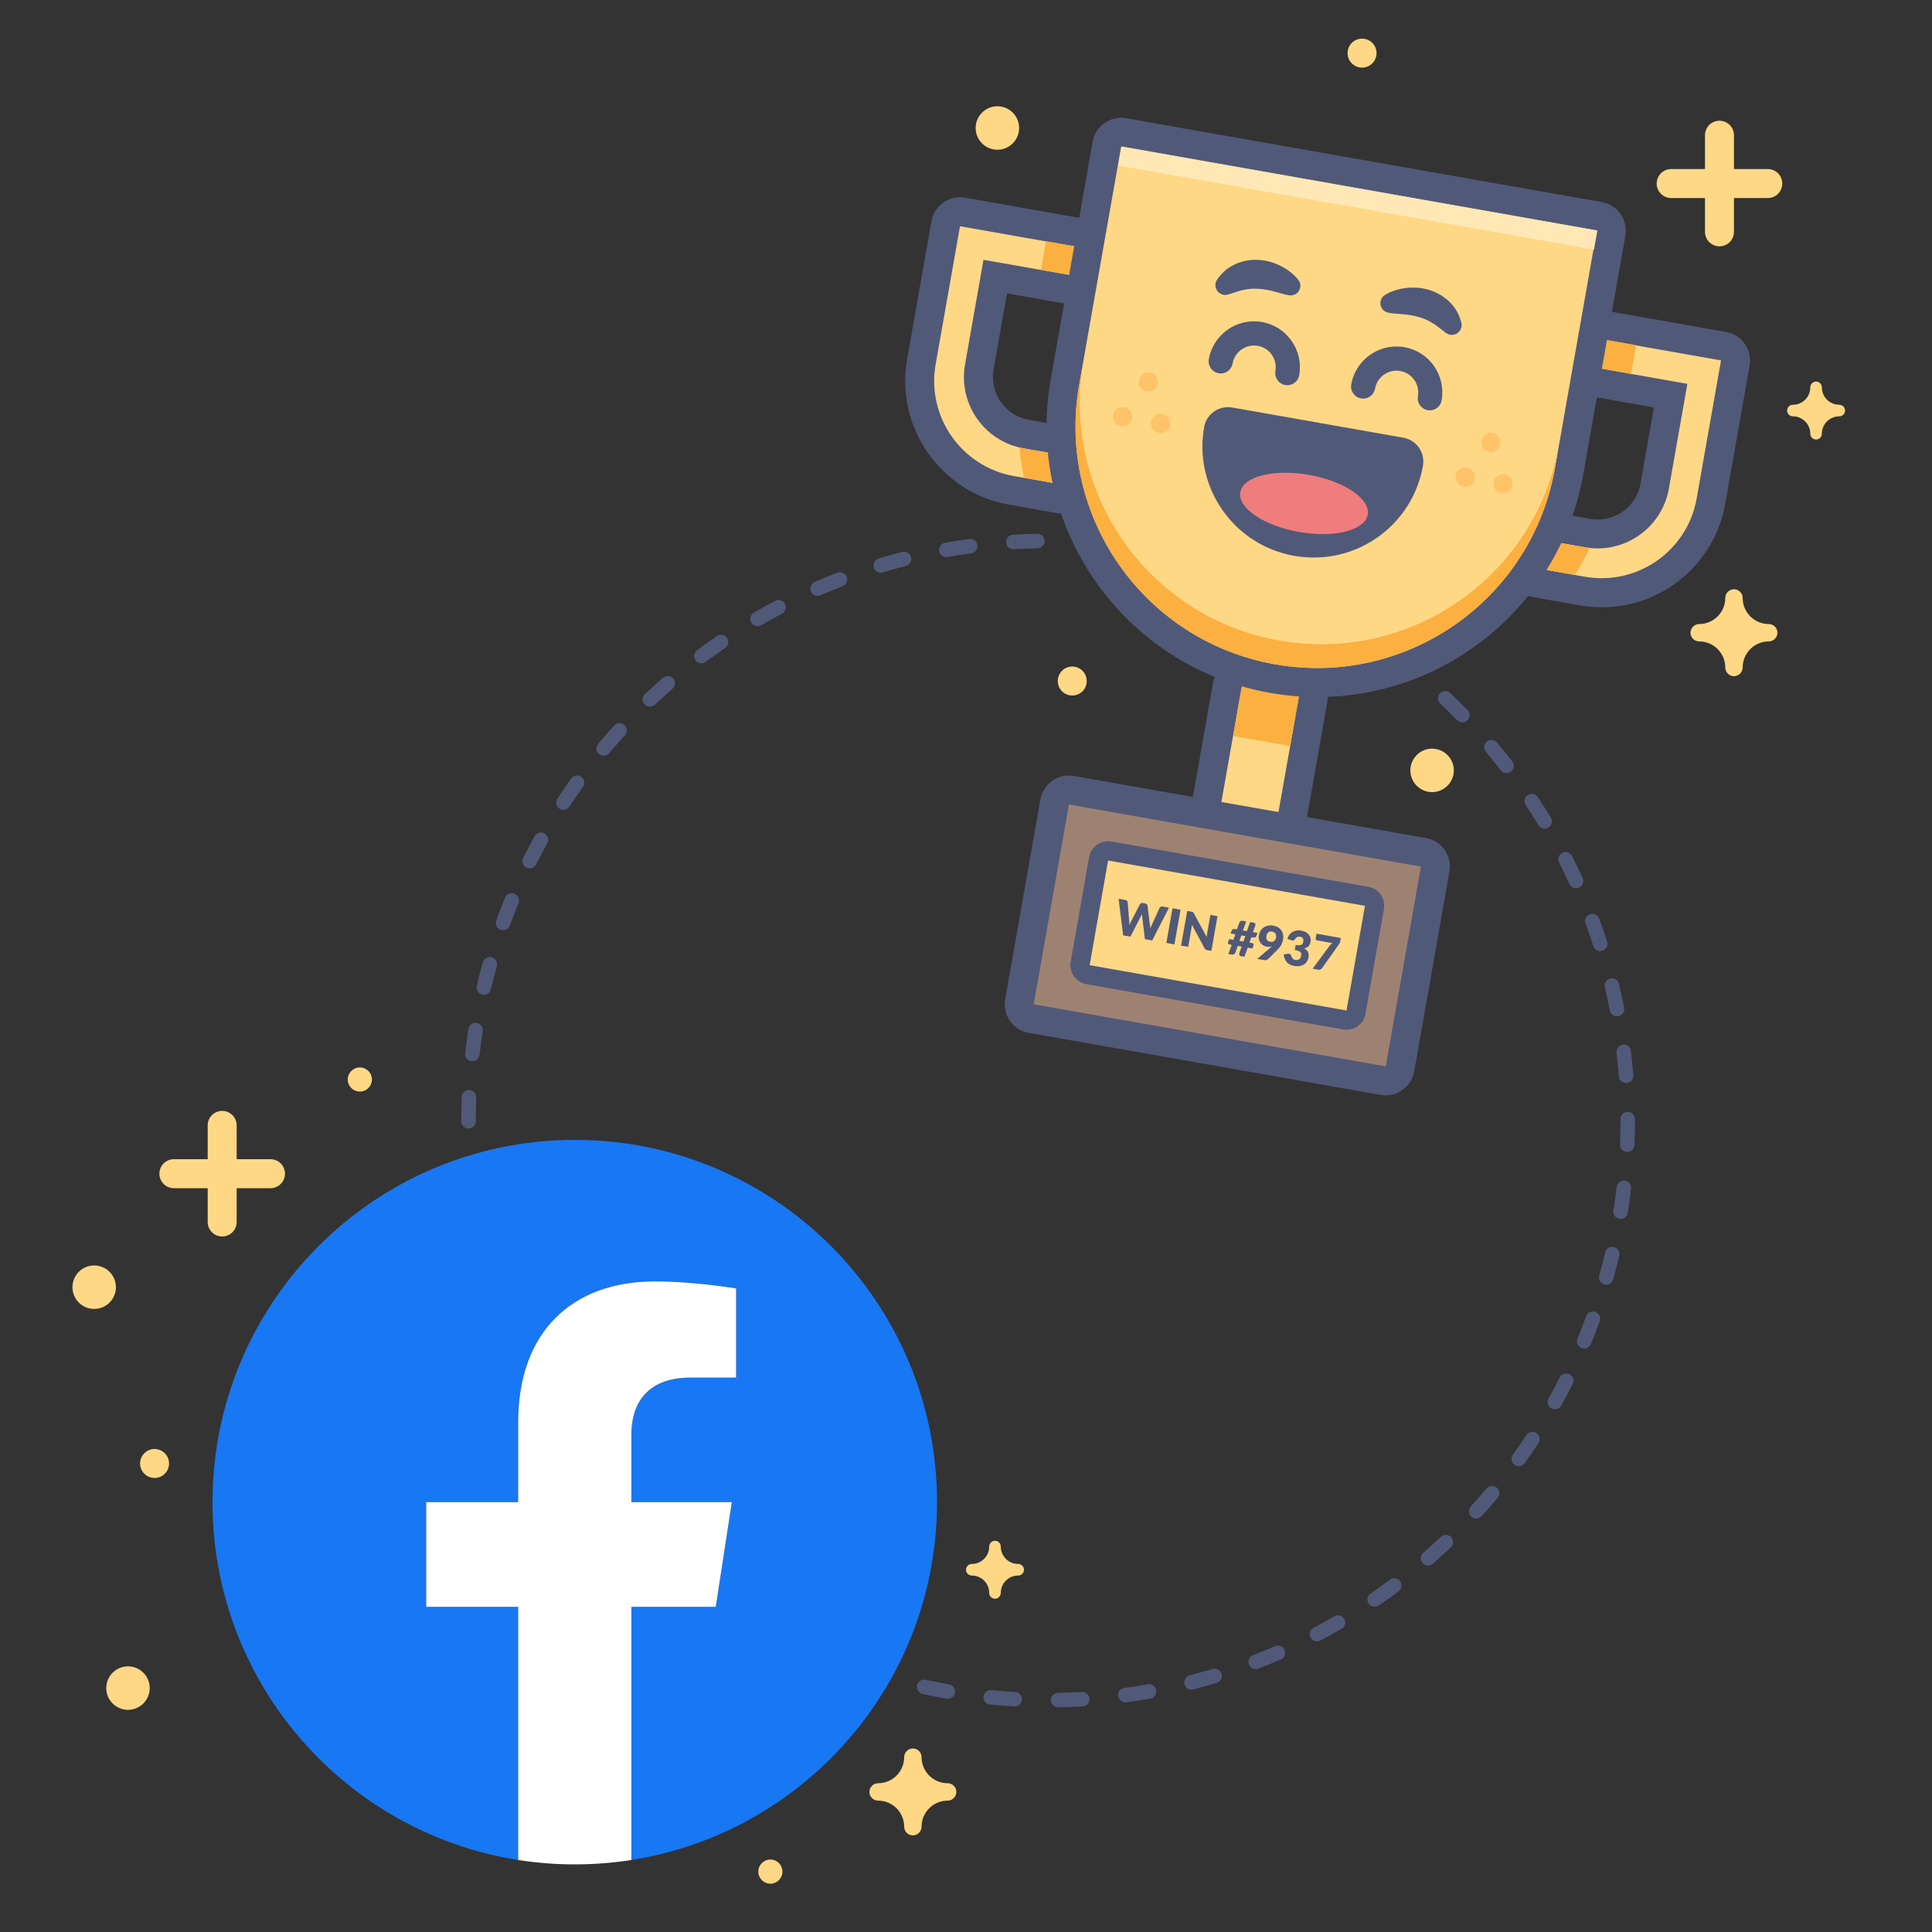 <?xml version="1.0" encoding="utf-8"?>
<!-- Generator: Adobe Illustrator 25.3.1, SVG Export Plug-In . SVG Version: 6.00 Build 0)  -->
<svg version="1.1" id="b2b-facebook-ads" xmlns="http://www.w3.org/2000/svg" xmlns:xlink="http://www.w3.org/1999/xlink" x="0px"
	 y="0px" viewBox="0 0 400 400" style="enable-background:new 0 0 400 400;" xml:space="preserve">
<rect x="0" y="0" width="400" height="400" fill="#333333" stroke="none"/>
<style type="text/css">
	.st0{fill:#515979;}
	.st1{fill:#1877F2;}
	.st2{fill:#FFFFFF;}
	.st3{fill:#FFD886;}
	.st4{fill:#FBB040;}
	.st5{fill:#9E8271;}
	.st6{fill:#FFE8B6;}
	.st7{fill:#EF7D7D;}
	.st8{fill:#FFC369;}
</style>
<g>
	<path class="st0" d="M219.07,353.48c-0.82,0-1.49-0.66-1.5-1.48c-0.01-0.83,0.65-1.51,1.48-1.52c1.62-0.03,3.28-0.09,4.92-0.18
		c0.83-0.06,1.54,0.58,1.58,1.41s-0.58,1.54-1.41,1.58c-1.68,0.1-3.38,0.16-5.04,0.19C219.08,353.48,219.08,353.48,219.07,353.48z
		 M210.1,353.3c-0.03,0-0.06,0-0.09,0c-1.66-0.09-3.35-0.23-5.03-0.39c-0.82-0.08-1.43-0.81-1.35-1.64
		c0.08-0.82,0.81-1.43,1.64-1.35c1.64,0.16,3.29,0.29,4.91,0.38c0.83,0.05,1.46,0.76,1.41,1.58
		C211.55,352.69,210.89,353.3,210.1,353.3z M232.98,352.45c-0.74,0-1.38-0.55-1.49-1.3c-0.11-0.82,0.47-1.58,1.29-1.68
		c1.61-0.21,3.25-0.47,4.87-0.75c0.81-0.14,1.59,0.4,1.74,1.22c0.14,0.82-0.4,1.59-1.22,1.74c-1.66,0.29-3.34,0.55-4.99,0.77
		C233.11,352.44,233.04,352.45,232.98,352.45z M196.24,351.71c-0.09,0-0.17-0.01-0.26-0.02c-1.66-0.29-3.33-0.62-4.96-0.97
		c-0.81-0.18-1.32-0.98-1.15-1.79c0.18-0.81,0.98-1.32,1.79-1.15c1.58,0.35,3.21,0.67,4.83,0.95c0.82,0.14,1.36,0.92,1.22,1.74
		C197.59,351.2,196.96,351.71,196.24,351.71z M246.68,349.8c-0.67,0-1.28-0.45-1.45-1.13c-0.21-0.8,0.28-1.62,1.08-1.82
		c1.59-0.41,3.18-0.85,4.74-1.31c0.79-0.24,1.63,0.21,1.87,1.01c0.24,0.79-0.21,1.63-1.01,1.87c-1.6,0.48-3.24,0.93-4.86,1.35
		C246.92,349.79,246.8,349.8,246.68,349.8z M259.97,345.58c-0.6,0-1.17-0.37-1.4-0.96c-0.3-0.77,0.09-1.64,0.86-1.94
		c1.52-0.58,3.05-1.21,4.55-1.85c0.76-0.33,1.64,0.02,1.97,0.78c0.33,0.76-0.02,1.64-0.78,1.97c-1.53,0.66-3.1,1.3-4.66,1.9
		C260.33,345.54,260.15,345.58,259.97,345.58z M272.67,339.83c-0.54,0-1.06-0.29-1.33-0.8c-0.38-0.73-0.1-1.64,0.63-2.03
		c1.45-0.76,2.9-1.56,4.3-2.37c0.72-0.42,1.63-0.17,2.05,0.55c0.42,0.72,0.17,1.63-0.55,2.05c-1.44,0.83-2.93,1.65-4.41,2.43
		C273.14,339.78,272.9,339.83,272.67,339.83z M284.61,332.65c-0.48,0-0.95-0.23-1.24-0.65c-0.47-0.68-0.29-1.62,0.39-2.08
		c1.35-0.92,2.7-1.88,4-2.86c0.66-0.5,1.6-0.36,2.1,0.31c0.5,0.66,0.36,1.6-0.31,2.1c-1.34,1-2.72,1.98-4.1,2.93
		C285.2,332.57,284.91,332.65,284.61,332.65z M295.65,324.13c-0.42,0-0.84-0.17-1.13-0.52c-0.54-0.62-0.48-1.57,0.15-2.12
		c1.23-1.07,2.46-2.18,3.65-3.3c0.6-0.57,1.55-0.54,2.12,0.06c0.57,0.6,0.54,1.55-0.06,2.12c-1.22,1.15-2.48,2.29-3.74,3.39
		C296.35,324.01,296,324.13,295.65,324.13z M305.64,314.39c-0.36,0-0.72-0.13-1.01-0.39c-0.61-0.56-0.65-1.51-0.1-2.12
		c1.1-1.2,2.19-2.45,3.25-3.7c0.53-0.63,1.48-0.72,2.11-0.18c0.63,0.53,0.72,1.48,0.18,2.11c-1.08,1.29-2.2,2.56-3.33,3.8
		C306.45,314.23,306.04,314.39,305.64,314.39z M314.44,303.56c-0.3,0-0.61-0.09-0.88-0.28c-0.67-0.48-0.83-1.42-0.34-2.09
		c0.96-1.33,1.9-2.7,2.8-4.06c0.46-0.69,1.39-0.88,2.08-0.43c0.69,0.46,0.88,1.39,0.43,2.08c-0.92,1.4-1.88,2.8-2.87,4.16
		C315.36,303.34,314.9,303.56,314.44,303.56z M321.92,291.78c-0.25,0-0.5-0.06-0.73-0.19c-0.72-0.4-0.99-1.32-0.58-2.04
		c0.8-1.44,1.58-2.91,2.31-4.36c0.37-0.74,1.28-1.04,2.01-0.67c0.74,0.37,1.04,1.27,0.67,2.01c-0.75,1.49-1.54,2.99-2.36,4.47
		C322.96,291.5,322.45,291.78,321.92,291.78z M327.99,279.19c-0.19,0-0.38-0.04-0.57-0.11c-0.77-0.32-1.13-1.19-0.81-1.96
		c0.62-1.51,1.22-3.06,1.78-4.6c0.28-0.78,1.14-1.18,1.92-0.9c0.78,0.28,1.18,1.14,0.9,1.92c-0.58,1.58-1.19,3.17-1.83,4.72
		C329.14,278.84,328.58,279.19,327.99,279.19z M332.55,265.99c-0.13,0-0.27-0.02-0.41-0.06c-0.8-0.22-1.26-1.05-1.04-1.85
		c0.44-1.58,0.86-3.18,1.23-4.77c0.19-0.81,1-1.31,1.8-1.12c0.81,0.19,1.31,1,1.12,1.8c-0.38,1.62-0.81,3.27-1.26,4.89
		C333.81,265.56,333.21,265.99,332.55,265.99z M335.53,252.37c-0.08,0-0.16-0.01-0.24-0.02c-0.82-0.13-1.38-0.9-1.25-1.71
		c0.26-1.62,0.48-3.26,0.67-4.88c0.1-0.82,0.84-1.41,1.66-1.32s1.41,0.84,1.32,1.66c-0.19,1.66-0.42,3.34-0.68,5
		C336.89,251.84,336.25,252.37,335.53,252.37z M336.9,238.48c-0.02,0-0.04,0-0.06,0c-0.83-0.03-1.47-0.73-1.44-1.56
		c0.07-1.63,0.1-3.29,0.1-4.92v-0.29c0-0.83,0.67-1.5,1.5-1.5s1.5,0.67,1.5,1.5V232c0,1.67-0.03,3.37-0.1,5.04
		C338.36,237.85,337.7,238.48,336.9,238.48z M97,233.65c-0.83,0-1.5-0.67-1.5-1.5l0-0.13c0-1.64,0.03-3.29,0.1-4.91
		c0.03-0.83,0.73-1.49,1.56-1.44c0.83,0.03,1.47,0.73,1.44,1.56c-0.06,1.58-0.09,3.19-0.09,4.78l0,0.15
		C98.5,232.97,97.83,233.65,97,233.65z M336.65,224.24c-0.78,0-1.43-0.6-1.49-1.39c-0.12-1.62-0.28-3.27-0.47-4.9
		c-0.1-0.82,0.49-1.57,1.31-1.67c0.82-0.11,1.57,0.49,1.67,1.31c0.2,1.67,0.36,3.36,0.49,5.02c0.06,0.83-0.56,1.55-1.38,1.61
		C336.72,224.24,336.68,224.24,336.65,224.24z M97.79,219.72c-0.06,0-0.11,0-0.17-0.01c-0.82-0.09-1.41-0.84-1.32-1.66
		c0.19-1.67,0.42-3.35,0.68-5c0.13-0.82,0.89-1.38,1.71-1.25c0.82,0.13,1.38,0.9,1.25,1.71c-0.25,1.61-0.47,3.25-0.66,4.88
		C99.19,219.15,98.54,219.72,97.79,219.72z M334.78,210.42c-0.7,0-1.33-0.5-1.47-1.21c-0.31-1.61-0.66-3.23-1.04-4.81
		c-0.19-0.81,0.3-1.62,1.11-1.81c0.81-0.19,1.62,0.31,1.81,1.11c0.39,1.62,0.75,3.28,1.07,4.93c0.16,0.81-0.37,1.6-1.19,1.76
		C334.97,210.41,334.88,210.42,334.78,210.42z M100.17,205.97c-0.11,0-0.23-0.01-0.34-0.04c-0.81-0.19-1.31-1-1.12-1.8
		c0.38-1.63,0.8-3.27,1.26-4.89c0.22-0.8,1.05-1.27,1.85-1.04c0.8,0.22,1.26,1.05,1.04,1.85c-0.44,1.58-0.85,3.18-1.22,4.77
		C101.47,205.51,100.85,205.97,100.17,205.97z M331.32,196.91c-0.63,0-1.22-0.41-1.43-1.04c-0.5-1.57-1.04-3.14-1.6-4.66
		c-0.29-0.78,0.11-1.64,0.89-1.92c0.77-0.28,1.64,0.11,1.92,0.89c0.57,1.56,1.12,3.17,1.64,4.77c0.25,0.79-0.18,1.63-0.97,1.89
		C331.62,196.88,331.47,196.91,331.32,196.91z M104.15,192.6c-0.17,0-0.34-0.03-0.51-0.09c-0.78-0.28-1.18-1.14-0.9-1.92
		c0.57-1.58,1.19-3.17,1.82-4.72c0.32-0.77,1.19-1.13,1.96-0.82c0.77,0.31,1.13,1.19,0.82,1.96c-0.62,1.51-1.22,3.06-1.78,4.6
		C105.34,192.22,104.76,192.6,104.15,192.6z M326.3,183.9c-0.57,0-1.12-0.33-1.37-0.88c-0.67-1.48-1.39-2.97-2.13-4.43
		c-0.37-0.74-0.08-1.64,0.66-2.02c0.74-0.37,1.64-0.08,2.02,0.66c0.75,1.49,1.49,3.02,2.18,4.54c0.34,0.75,0.01,1.64-0.74,1.99
		C326.72,183.85,326.51,183.9,326.3,183.9z M109.67,179.77c-0.23,0-0.46-0.05-0.67-0.16c-0.74-0.37-1.04-1.27-0.67-2.01
		c0.75-1.5,1.55-3,2.36-4.47c0.4-0.72,1.32-0.99,2.04-0.58s0.99,1.32,0.58,2.04c-0.79,1.43-1.57,2.9-2.3,4.36
		C110.75,179.47,110.22,179.77,109.67,179.77z M319.81,171.57c-0.51,0-1-0.26-1.29-0.73c-0.83-1.38-1.72-2.78-2.63-4.15
		c-0.46-0.69-0.27-1.62,0.42-2.08s1.62-0.27,2.08,0.42c0.93,1.41,1.84,2.84,2.69,4.26c0.43,0.71,0.2,1.63-0.51,2.06
		C320.34,171.5,320.07,171.57,319.81,171.57z M116.65,167.67c-0.28,0-0.57-0.08-0.82-0.25c-0.69-0.46-0.88-1.39-0.43-2.08
		c0.92-1.4,1.89-2.81,2.86-4.16c0.48-0.67,1.42-0.83,2.09-0.34c0.67,0.48,0.83,1.42,0.34,2.09c-0.95,1.32-1.89,2.69-2.79,4.06
		C117.62,167.44,117.14,167.67,116.65,167.67z M311.92,160.07c-0.45,0-0.89-0.2-1.19-0.58c-1.01-1.3-2.05-2.59-3.09-3.83
		c-0.53-0.63-0.45-1.58,0.18-2.11c0.63-0.54,1.58-0.45,2.11,0.18c1.07,1.27,2.14,2.59,3.17,3.92c0.51,0.65,0.39,1.6-0.27,2.1
		C312.57,159.97,312.24,160.07,311.92,160.07z M124.98,156.47c-0.34,0-0.68-0.11-0.96-0.35c-0.63-0.53-0.72-1.48-0.19-2.11
		c1.07-1.28,2.19-2.56,3.32-3.8c0.56-0.61,1.51-0.66,2.12-0.1c0.61,0.56,0.66,1.51,0.1,2.12c-1.1,1.21-2.19,2.46-3.24,3.71
		C125.83,156.29,125.41,156.47,124.98,156.47z M302.75,149.56c-0.39,0-0.78-0.15-1.07-0.45c-1.13-1.16-2.32-2.32-3.51-3.45
		c-0.6-0.57-0.63-1.52-0.07-2.12c0.57-0.6,1.52-0.63,2.12-0.07c1.23,1.16,2.44,2.34,3.6,3.53c0.58,0.59,0.57,1.54-0.02,2.12
		C303.51,149.41,303.13,149.56,302.75,149.56z M134.55,146.31c-0.4,0-0.79-0.16-1.09-0.47c-0.57-0.6-0.54-1.55,0.06-2.12
		c1.21-1.15,2.47-2.29,3.74-3.39c0.62-0.54,1.57-0.48,2.12,0.15c0.54,0.62,0.48,1.57-0.15,2.12c-1.23,1.07-2.46,2.19-3.64,3.31
		C135.29,146.18,134.92,146.31,134.55,146.31z M145.22,137.33c-0.46,0-0.91-0.21-1.2-0.6c-0.5-0.66-0.36-1.6,0.3-2.1
		c1.35-1.01,2.72-1.99,4.1-2.94c0.69-0.47,1.62-0.29,2.09,0.39c0.47,0.68,0.29,1.62-0.39,2.09c-1.34,0.92-2.69,1.88-4,2.86
		C145.85,137.23,145.53,137.33,145.22,137.33z M156.85,129.64c-0.52,0-1.02-0.27-1.3-0.75c-0.42-0.72-0.17-1.63,0.54-2.05
		c1.45-0.84,2.93-1.66,4.41-2.44c0.74-0.39,1.64-0.1,2.03,0.63c0.39,0.73,0.1,1.64-0.63,2.03c-1.44,0.76-2.89,1.56-4.3,2.38
		C157.37,129.57,157.11,129.64,156.85,129.64z M169.29,123.36c-0.58,0-1.13-0.34-1.38-0.9c-0.33-0.76,0.02-1.64,0.78-1.97
		c1.53-0.66,3.1-1.31,4.66-1.91c0.77-0.3,1.64,0.09,1.94,0.86s-0.09,1.64-0.86,1.94c-1.52,0.59-3.05,1.21-4.54,1.86
		C169.69,123.32,169.49,123.36,169.29,123.36z M182.38,118.57c-0.65,0-1.24-0.42-1.44-1.07c-0.24-0.79,0.21-1.63,1-1.87
		c1.6-0.48,3.24-0.94,4.86-1.35c0.8-0.21,1.62,0.28,1.82,1.08c0.21,0.8-0.28,1.62-1.08,1.82c-1.58,0.4-3.18,0.85-4.74,1.32
		C182.67,118.55,182.52,118.57,182.38,118.57z M195.95,115.34c-0.71,0-1.35-0.51-1.48-1.24c-0.14-0.82,0.4-1.59,1.22-1.74
		c1.64-0.29,3.32-0.55,4.99-0.78c0.82-0.11,1.58,0.46,1.69,1.29c0.11,0.82-0.46,1.58-1.29,1.69c-1.63,0.22-3.27,0.47-4.86,0.76
		C196.12,115.33,196.04,115.34,195.95,115.34z M209.8,113.71c-0.79,0-1.45-0.61-1.5-1.41c-0.05-0.83,0.58-1.54,1.41-1.59
		c1.67-0.1,3.37-0.16,5.04-0.19c0.81,0,1.51,0.64,1.53,1.47s-0.64,1.51-1.47,1.53c-1.63,0.03-3.29,0.09-4.92,0.19
		C209.86,113.71,209.83,113.71,209.8,113.71z"/>
</g>
<g>
	<g>
		<path class="st1" d="M194,311c0-41.42-33.58-75-75-75s-75,33.58-75,75c0,37.43,27.43,68.46,63.28,74.09v-52.41H88.24V311h19.04
			v-16.52c0-18.8,11.2-29.18,28.33-29.18c8.21,0,16.79,1.46,16.79,1.46v18.46h-9.46c-9.32,0-12.22,5.78-12.22,11.71V311h20.8
			l-3.33,21.68h-17.48v52.41C166.57,379.46,194,348.43,194,311z"/>
	</g>
	<g>
		<path class="st2" d="M148.19,332.68l3.33-21.68h-20.8v-14.07c0-5.93,2.91-11.71,12.22-11.71h9.46v-18.46c0,0-8.58-1.46-16.79-1.46
			c-17.13,0-28.33,10.38-28.33,29.18V311H88.24v21.68h19.04v52.41c3.82,0.6,7.73,0.91,11.72,0.91s7.9-0.31,11.72-0.91v-52.41H148.19
			z"/>
	</g>
</g>
<g>
	<path class="st3" d="M210.8,323.8c-1.99,0-3.6-1.61-3.6-3.6c0-0.66-0.54-1.2-1.2-1.2c-0.66,0-1.2,0.54-1.2,1.2
		c0,1.99-1.61,3.6-3.6,3.6c-0.66,0-1.2,0.54-1.2,1.2s0.54,1.2,1.2,1.2c1.99,0,3.6,1.61,3.6,3.6c0,0.66,0.54,1.2,1.2,1.2
		c0.66,0,1.2-0.54,1.2-1.2c0-1.99,1.61-3.6,3.6-3.6c0.66,0,1.2-0.54,1.2-1.2S211.46,323.8,210.8,323.8z"/>
</g>
<g>
	<circle class="st3" cx="159.5" cy="387.5" r="2.5"/>
</g>
<g>
	<circle class="st3" cx="32" cy="303" r="3"/>
</g>
<g>
	<g>
		<path class="st3" d="M46,256c-1.66,0-3-1.34-3-3v-20c0-1.66,1.34-3,3-3s3,1.34,3,3v20C49,254.66,47.66,256,46,256z"/>
	</g>
	<g>
		<path class="st3" d="M56,246H36c-1.66,0-3-1.34-3-3s1.34-3,3-3h20c1.66,0,3,1.34,3,3S57.66,246,56,246z"/>
	</g>
</g>
<path class="st3" d="M366,35h-7v-7c0-1.66-1.34-3-3-3s-3,1.34-3,3v7h-7c-1.66,0-3,1.34-3,3s1.34,3,3,3h7v7c0,1.66,1.34,3,3,3
	s3-1.34,3-3v-7h7c1.66,0,3-1.34,3-3S367.66,35,366,35z"/>
<g>
	<path class="st3" d="M196.2,369.2c-2.98,0-5.4-2.42-5.4-5.4c0-0.99-0.81-1.8-1.8-1.8c-0.99,0-1.8,0.81-1.8,1.8
		c0,2.98-2.42,5.4-5.4,5.4c-0.99,0-1.8,0.81-1.8,1.8s0.81,1.8,1.8,1.8c2.98,0,5.4,2.42,5.4,5.4c0,0.99,0.81,1.8,1.8,1.8
		c0.99,0,1.8-0.81,1.8-1.8c0-2.98,2.42-5.4,5.4-5.4c0.99,0,1.8-0.81,1.8-1.8S197.19,369.2,196.2,369.2z"/>
</g>
<g>
	<circle class="st3" cx="222" cy="141" r="3"/>
</g>
<g>
	<circle class="st3" cx="282" cy="11" r="3"/>
</g>
<g>
	<circle class="st3" cx="74.5" cy="223.5" r="2.5"/>
</g>
<g>
	<circle class="st3" cx="19.5" cy="266.5" r="4.5"/>
</g>
<g>
	<circle class="st3" cx="26.5" cy="349.5" r="4.5"/>
</g>
<g>
	<path class="st3" d="M380.8,83.8c-1.99,0-3.6-1.61-3.6-3.6c0-0.66-0.54-1.2-1.2-1.2c-0.66,0-1.2,0.54-1.2,1.2
		c0,1.99-1.61,3.6-3.6,3.6c-0.66,0-1.2,0.54-1.2,1.2s0.54,1.2,1.2,1.2c1.99,0,3.6,1.61,3.6,3.6c0,0.66,0.54,1.2,1.2,1.2
		c0.66,0,1.2-0.54,1.2-1.2c0-1.99,1.61-3.6,3.6-3.6c0.66,0,1.2-0.54,1.2-1.2S381.46,83.8,380.8,83.8z"/>
</g>
<g>
	<path class="st3" d="M366.2,129.2c-2.98,0-5.4-2.42-5.4-5.4c0-0.99-0.81-1.8-1.8-1.8c-0.99,0-1.8,0.81-1.8,1.8
		c0,2.98-2.42,5.4-5.4,5.4c-0.99,0-1.8,0.81-1.8,1.8s0.81,1.8,1.8,1.8c2.98,0,5.4,2.42,5.4,5.4c0,0.99,0.81,1.8,1.8,1.8
		c0.99,0,1.8-0.81,1.8-1.8c0-2.98,2.42-5.4,5.4-5.4c0.99,0,1.8-0.81,1.8-1.8S367.19,129.2,366.2,129.2z"/>
</g>
<g>
	<circle class="st3" cx="296.5" cy="159.5" r="4.5"/>
</g>
<g>
	<circle class="st3" cx="206.5" cy="26.5" r="4.5"/>
</g>
<g>
	<g>
		<g>
			<path class="st3" d="M219.8,103.3c-0.17,0-0.35-0.02-0.52-0.05l-9.85-1.74c-6.05-1.07-11.32-4.43-14.85-9.46
				c-3.52-5.03-4.88-11.14-3.81-17.19l5.04-28.56c0.14-0.78,0.58-1.48,1.23-1.94c0.51-0.36,1.11-0.54,1.72-0.54
				c0.17,0,0.35,0.02,0.52,0.05l29.54,5.21c0.78,0.14,1.48,0.58,1.94,1.23c0.46,0.65,0.64,1.46,0.5,2.24l-1.04,5.91
				c-0.26,1.46-1.52,2.48-2.95,2.48c-0.17,0-0.35-0.02-0.52-0.05l-20.68-3.65l-3.3,18.71c-1.15,6.52,3.22,12.75,9.73,13.9l8.86,1.56
				c0.78,0.14,1.48,0.58,1.94,1.23c0.46,0.65,0.64,1.46,0.5,2.24l-1.04,5.91C222.49,102.28,221.23,103.3,219.8,103.3z"/>
		</g>
		<g>
			<path class="st0" d="M198.76,46.84l29.54,5.21l-1.04,5.91l-23.64-4.17l-3.82,21.67c-1.44,8.16,4.01,15.94,12.17,17.38l8.86,1.56
				l-1.04,5.91l-9.85-1.74c-10.88-1.92-18.14-12.29-16.22-23.17L198.76,46.84 M198.76,40.84c-1.22,0-2.43,0.37-3.44,1.09
				c-1.3,0.91-2.19,2.31-2.47,3.87l-5.04,28.56c-2.49,14.12,6.97,27.63,21.09,30.12l9.85,1.74c0.35,0.06,0.7,0.09,1.04,0.09
				c1.22,0,2.43-0.37,3.44-1.09c1.3-0.91,2.19-2.31,2.47-3.87l1.04-5.91c0.58-3.26-1.6-6.38-4.87-6.95l-8.86-1.56
				c-4.89-0.86-8.16-5.54-7.3-10.43l2.78-15.76l17.73,3.13c0.35,0.06,0.69,0.09,1.04,0.09c1.22,0,2.43-0.37,3.44-1.09
				c1.3-0.91,2.19-2.31,2.47-3.87l1.04-5.91c0.58-3.26-1.6-6.38-4.87-6.95l-29.54-5.21C199.45,40.87,199.11,40.84,198.76,40.84
				L198.76,40.84z"/>
		</g>
	</g>
	<g>
		<g>
			
				<rect x="218.87" y="47.96" transform="matrix(0.174 -0.985 0.985 0.174 130.205 263.092)" class="st4" width="6" height="12"/>
		</g>
		<g>
			<path class="st4" d="M220.84,94.39l-8.86-1.56c-0.32-0.06-0.62-0.14-0.93-0.21c0.21,2.13,0.53,4.24,0.98,6.31l7.78,1.37
				L220.84,94.39z"/>
		</g>
	</g>
	<g>
		<g>
			<path class="st3" d="M331.62,122.71c-1.34,0-2.69-0.12-4.02-0.35l-9.85-1.74c-1.63-0.29-2.72-1.84-2.43-3.48l1.04-5.91
				c0.26-1.46,1.52-2.48,2.95-2.48c0.17,0,0.35,0.02,0.53,0.05l8.86,1.56c0.7,0.12,1.4,0.19,2.1,0.19c5.82,0,10.79-4.17,11.8-9.92
				l3.3-18.71l-20.68-3.65c-0.78-0.14-1.48-0.58-1.94-1.23c-0.46-0.65-0.64-1.46-0.5-2.24l1.04-5.91c0.26-1.46,1.52-2.48,2.95-2.48
				c0.17,0,0.35,0.02,0.52,0.05l29.54,5.21c0.78,0.14,1.48,0.58,1.94,1.23c0.46,0.65,0.64,1.46,0.5,2.24l-5.04,28.56
				C352.3,114.72,342.79,122.71,331.62,122.71L331.62,122.71z"/>
		</g>
		<g>
			<path class="st0" d="M326.78,69.41l29.54,5.21l-5.04,28.56c-1.71,9.7-10.15,16.53-19.67,16.53c-1.15,0-2.32-0.1-3.5-0.31
				l-9.85-1.74l1.04-5.91l8.86,1.56c0.88,0.16,1.76,0.23,2.62,0.23c7.14,0,13.47-5.12,14.75-12.4l3.82-21.67l-23.64-4.17
				L326.78,69.41 M326.78,63.41c-1.22,0-2.43,0.37-3.44,1.09c-1.3,0.91-2.19,2.31-2.47,3.87l-1.04,5.91
				c-0.58,3.26,1.6,6.38,4.87,6.95l17.73,3.13l-2.78,15.76c-0.76,4.31-4.48,7.44-8.85,7.44c-0.52,0-1.06-0.05-1.58-0.14l-8.86-1.56
				c-0.35-0.06-0.7-0.09-1.05-0.09c-2.86,0-5.39,2.05-5.9,4.96l-1.04,5.91c-0.28,1.57,0.08,3.18,0.99,4.48
				c0.91,1.3,2.31,2.19,3.87,2.47l9.85,1.74c1.5,0.26,3.03,0.4,4.54,0.4c12.63,0,23.39-9.04,25.58-21.49l5.04-28.56
				c0.58-3.26-1.6-6.38-4.87-6.95l-29.54-5.21C327.48,63.44,327.13,63.41,326.78,63.41L326.78,63.41z"/>
		</g>
	</g>
	<g>
		<g>
			
				<rect x="329.17" y="67.41" transform="matrix(0.174 -0.985 0.985 0.174 202.197 387.786)" class="st4" width="6" height="12"/>
		</g>
		<g>
			<path class="st4" d="M319.32,111.76l8.86,1.56c0.32,0.06,0.63,0.08,0.95,0.12c-0.92,1.94-1.95,3.8-3.08,5.6l-7.78-1.37
				L319.32,111.76z"/>
		</g>
	</g>
	<g>
		<g>
			<path class="st3" d="M264.01,175.07c-0.17,0-0.35-0.02-0.52-0.05l-11.82-2.08c-0.78-0.14-1.48-0.58-1.94-1.23
				c-0.46-0.65-0.64-1.46-0.5-2.24l4.86-27.57c0.14-0.78,0.58-1.48,1.23-1.94c0.51-0.36,1.11-0.54,1.72-0.54
				c0.17,0,0.35,0.02,0.52,0.05l11.82,2.08c1.63,0.29,2.72,1.84,2.43,3.48l-4.86,27.57C266.7,174.05,265.43,175.07,264.01,175.07z"
				/>
		</g>
		<g>
			<g>
				<path class="st0" d="M257.05,142.41l11.82,2.08L264,172.07l-11.82-2.08L257.05,142.41 M257.05,136.41
					c-1.22,0-2.43,0.37-3.44,1.09c-1.3,0.91-2.19,2.31-2.47,3.87l-4.86,27.57c-0.28,1.57,0.08,3.18,0.99,4.48
					c0.91,1.3,2.31,2.19,3.87,2.47l11.82,2.08c0.35,0.06,0.69,0.09,1.04,0.09c1.22,0,2.43-0.37,3.44-1.09
					c1.3-0.91,2.19-2.31,2.47-3.87l4.86-27.57c0.58-3.26-1.6-6.38-4.87-6.95l-11.82-2.08C257.74,136.44,257.39,136.41,257.05,136.41
					L257.05,136.41z"/>
			</g>
		</g>
	</g>
	<g>
		
			<rect x="256.61" y="137.42" transform="matrix(0.985 0.174 -0.174 0.985 29.242 -43.392)" class="st4" width="12" height="16"/>
	</g>
	<g>
		<g>
			<path class="st5" d="M286.9,223.79c-0.17,0-0.35-0.02-0.52-0.05l-72.88-12.85c-0.78-0.14-1.48-0.58-1.94-1.23
				c-0.46-0.65-0.64-1.46-0.5-2.24l7.29-41.36c0.26-1.46,1.52-2.48,2.95-2.48c0.17,0,0.35,0.02,0.52,0.05l72.88,12.85
				c1.63,0.29,2.72,1.84,2.43,3.48l-7.29,41.36C289.59,222.76,288.32,223.79,286.9,223.79z"/>
		</g>
		<g>
			<g>
				<path class="st0" d="M221.31,166.57l72.88,12.85l-7.29,41.36l-72.88-12.85L221.31,166.57 M221.3,160.57
					c-2.86,0-5.39,2.05-5.9,4.96l-7.29,41.36c-0.28,1.57,0.08,3.18,0.99,4.48c0.91,1.3,2.31,2.19,3.87,2.47l72.88,12.85
					c0.35,0.06,0.7,0.09,1.04,0.09c1.22,0,2.43-0.37,3.44-1.09c1.3-0.91,2.19-2.31,2.47-3.87l7.29-41.36
					c0.58-3.26-1.6-6.38-4.87-6.95l-72.88-12.85C222,160.6,221.65,160.57,221.3,160.57L221.3,160.57z"/>
			</g>
		</g>
	</g>
	<g>
		<g>
			<path class="st3" d="M278.78,211.2c-0.12,0-0.23-0.01-0.35-0.03l-53.18-9.38c-0.52-0.09-0.99-0.39-1.29-0.82
				c-0.3-0.43-0.42-0.97-0.33-1.49l3.82-21.67c0.17-0.97,1.01-1.65,1.97-1.65c0.12,0,0.23,0.01,0.35,0.03l53.18,9.38
				c0.52,0.09,0.99,0.39,1.29,0.82c0.3,0.43,0.42,0.97,0.33,1.49l-3.82,21.67C280.58,210.52,279.74,211.2,278.78,211.2z"/>
		</g>
		<g>
			<g>
				<path class="st0" d="M229.42,178.16l53.18,9.38l-3.82,21.67l-53.18-9.38L229.42,178.16 M229.42,174.16
					c-0.82,0-1.62,0.25-2.29,0.72c-0.87,0.61-1.46,1.54-1.64,2.58l-3.82,21.67c-0.38,2.18,1.07,4.25,3.24,4.63l53.18,9.38
					c0.23,0.04,0.46,0.06,0.69,0.06c0.82,0,1.62-0.25,2.29-0.72c0.87-0.61,1.46-1.54,1.64-2.58l3.82-21.67
					c0.38-2.18-1.07-4.25-3.24-4.63l-53.18-9.38C229.88,174.18,229.65,174.16,229.42,174.16L229.42,174.16z"/>
			</g>
		</g>
	</g>
	<g>
		<g>
			<path class="st3" d="M272.74,141.31c-3.08,0-6.2-0.27-9.26-0.81c-13.94-2.46-26.09-10.2-34.21-21.8
				c-8.12-11.6-11.24-25.66-8.78-39.6l8.68-49.24c0.26-1.46,1.52-2.48,2.95-2.48c0.17,0,0.35,0.02,0.52,0.05l98.48,17.36
				c0.78,0.14,1.48,0.58,1.94,1.23c0.46,0.65,0.64,1.46,0.5,2.24l-8.68,49.24C320.4,122.89,298.47,141.31,272.74,141.31z"/>
		</g>
		<g>
			<path class="st0" d="M232.12,30.38l98.48,17.36l-8.68,49.24c-4.28,24.26-25.38,41.33-49.18,41.33c-2.88,0-5.8-0.25-8.74-0.77h0
				c-27.19-4.8-45.35-30.73-40.56-57.92L232.12,30.38 M232.12,24.38c-2.86,0-5.39,2.05-5.9,4.96l-8.68,49.24
				c-5.36,30.41,15.02,59.51,45.42,64.87c3.23,0.57,6.52,0.86,9.78,0.86c27.19,0,50.36-19.47,55.09-46.28l8.68-49.24
				c0.58-3.26-1.6-6.38-4.87-6.95l-98.48-17.36C232.81,24.41,232.46,24.38,232.12,24.38L232.12,24.38z"/>
		</g>
	</g>
	<g>
		<g>
			<path class="st0" d="M242.03,187.93l-3.48,6.78l-1.51-0.27l-0.56-4.68c-0.01-0.07-0.03-0.15-0.03-0.24
				c-0.01-0.09-0.02-0.18-0.02-0.28c-0.04,0.09-0.08,0.17-0.12,0.25s-0.08,0.15-0.11,0.22l-2.15,4.21l-1.51-0.27l-0.95-7.57
				l1.4,0.25c0.14,0.03,0.26,0.08,0.34,0.16s0.13,0.18,0.14,0.29l0.32,3.92c0.01,0.12,0.02,0.26,0.02,0.4
				c0.01,0.14,0.01,0.29,0.01,0.45c0.11-0.3,0.23-0.56,0.36-0.78l1.82-3.54c0.04-0.09,0.12-0.16,0.23-0.22
				c0.11-0.06,0.23-0.07,0.37-0.05l0.49,0.09c0.14,0.03,0.25,0.08,0.33,0.16c0.08,0.08,0.13,0.18,0.16,0.29l0.49,3.95
				c0.04,0.25,0.07,0.52,0.08,0.82c0.05-0.14,0.1-0.28,0.15-0.4c0.05-0.12,0.1-0.24,0.15-0.35l1.64-3.57
				c0.04-0.09,0.12-0.16,0.23-0.22c0.11-0.05,0.24-0.07,0.37-0.05L242.03,187.93z"/>
		</g>
		<g>
			<path class="st0" d="M243.15,195.52l-1.67-0.29l1.27-7.17l1.67,0.29L243.15,195.52z"/>
		</g>
		<g>
			<path class="st0" d="M252.07,189.7l-1.27,7.17l-0.87-0.15c-0.13-0.02-0.23-0.06-0.31-0.12c-0.08-0.06-0.15-0.14-0.22-0.26
				l-2.63-4.88c-0.01,0.13-0.02,0.26-0.04,0.38c-0.02,0.12-0.03,0.23-0.05,0.34l-0.68,3.85l-1.47-0.26l1.27-7.17l0.88,0.15
				c0.07,0.01,0.13,0.03,0.18,0.04c0.05,0.02,0.09,0.04,0.13,0.06c0.04,0.03,0.07,0.06,0.1,0.1c0.03,0.04,0.06,0.09,0.1,0.15
				l2.65,4.91c0.01-0.14,0.02-0.28,0.04-0.41s0.04-0.25,0.05-0.37l0.67-3.8L252.07,189.7z"/>
		</g>
		<g>
			<path class="st0" d="M260.37,193.16l-0.23,0.6c-0.06,0.15-0.14,0.25-0.25,0.3s-0.28,0.06-0.49,0.02l-0.31-0.05l-0.41,1.13
				l0.53,0.09c0.15,0.03,0.25,0.09,0.3,0.19c0.05,0.1,0.04,0.26-0.04,0.47l-0.16,0.46l-0.98-0.17l-0.69,1.88l-0.71-0.12
				c-0.07-0.01-0.13-0.04-0.19-0.08c-0.05-0.04-0.1-0.1-0.13-0.16c-0.03-0.06-0.05-0.13-0.05-0.21s0.01-0.15,0.04-0.23l0.47-1.3
				l-0.81-0.14l-0.49,1.37c-0.03,0.09-0.08,0.17-0.13,0.23c-0.06,0.06-0.12,0.1-0.19,0.14c-0.07,0.03-0.14,0.05-0.22,0.06
				s-0.16,0-0.23-0.01l-0.68-0.12l0.69-1.88l-0.43-0.08c-0.16-0.03-0.26-0.09-0.31-0.19c-0.05-0.1-0.04-0.26,0.04-0.47l0.16-0.46
				l0.88,0.15l0.41-1.13l-0.98-0.17l0.23-0.6c0.06-0.15,0.14-0.25,0.25-0.3c0.11-0.05,0.28-0.06,0.49-0.02l0.33,0.06l0.51-1.4
				c0.06-0.15,0.15-0.26,0.29-0.32s0.28-0.09,0.44-0.06l0.7,0.12l-0.69,1.88l0.82,0.14l0.69-1.88l0.68,0.12
				c0.08,0.01,0.15,0.04,0.21,0.08s0.11,0.08,0.14,0.13c0.04,0.05,0.06,0.11,0.07,0.17c0.01,0.06,0,0.13-0.03,0.2l-0.51,1.39
				L260.37,193.16z M257.83,193.81l-0.82-0.14l-0.41,1.13l0.82,0.14L257.83,193.81z"/>
		</g>
		<g>
			<path class="st0" d="M263.02,196.22c0.05-0.05,0.11-0.09,0.16-0.14c0.05-0.05,0.1-0.09,0.15-0.14c-0.33,0.11-0.69,0.13-1.07,0.06
				c-0.23-0.04-0.46-0.12-0.68-0.25c-0.22-0.12-0.41-0.29-0.57-0.49c-0.16-0.2-0.27-0.45-0.35-0.73c-0.07-0.28-0.08-0.6-0.01-0.95
				c0.06-0.33,0.17-0.62,0.34-0.89c0.17-0.27,0.39-0.49,0.65-0.67c0.26-0.18,0.56-0.3,0.89-0.37c0.33-0.07,0.69-0.08,1.07-0.01
				c0.39,0.07,0.72,0.19,1.01,0.36c0.29,0.17,0.51,0.38,0.69,0.63c0.17,0.25,0.29,0.53,0.35,0.85c0.06,0.31,0.06,0.65,0,1
				c-0.08,0.47-0.23,0.88-0.43,1.22c-0.21,0.35-0.46,0.66-0.75,0.95l-1.93,1.92c-0.09,0.08-0.2,0.15-0.36,0.19
				c-0.15,0.04-0.31,0.05-0.49,0.02l-1.41-0.25L263.02,196.22z M262.2,193.74c-0.13,0.72,0.14,1.13,0.8,1.25
				c0.33,0.06,0.59,0,0.8-0.16s0.34-0.41,0.4-0.73c0.03-0.17,0.03-0.33,0-0.47c-0.03-0.14-0.08-0.27-0.15-0.37
				c-0.08-0.1-0.17-0.19-0.29-0.26c-0.12-0.07-0.26-0.12-0.41-0.14c-0.16-0.03-0.3-0.02-0.43,0.01c-0.13,0.03-0.24,0.09-0.34,0.17
				c-0.1,0.08-0.18,0.18-0.25,0.3C262.27,193.46,262.22,193.59,262.2,193.74z"/>
		</g>
		<g>
			<path class="st0" d="M266.53,194.36c0.12-0.35,0.27-0.64,0.47-0.88c0.2-0.24,0.42-0.43,0.67-0.57c0.25-0.14,0.53-0.23,0.83-0.26
				c0.3-0.04,0.62-0.03,0.94,0.03c0.35,0.06,0.66,0.17,0.92,0.32c0.26,0.15,0.47,0.33,0.63,0.53c0.16,0.2,0.27,0.43,0.33,0.67
				c0.06,0.24,0.07,0.49,0.02,0.74c-0.04,0.23-0.1,0.42-0.17,0.59c-0.08,0.16-0.17,0.3-0.28,0.41c-0.11,0.11-0.24,0.2-0.39,0.26
				c-0.15,0.06-0.31,0.11-0.49,0.14c0.75,0.42,1.05,1.03,0.91,1.84c-0.07,0.38-0.19,0.7-0.38,0.96c-0.19,0.26-0.42,0.46-0.68,0.61
				c-0.27,0.15-0.56,0.24-0.88,0.28c-0.32,0.04-0.65,0.03-0.98-0.03c-0.34-0.06-0.64-0.15-0.89-0.27c-0.25-0.12-0.47-0.28-0.65-0.47
				c-0.18-0.19-0.33-0.42-0.44-0.69s-0.2-0.58-0.25-0.94l0.73-0.16c0.19-0.04,0.36-0.03,0.5,0.03c0.14,0.06,0.24,0.15,0.28,0.28
				c0.1,0.3,0.22,0.52,0.37,0.68c0.14,0.15,0.33,0.25,0.55,0.29c0.17,0.03,0.32,0.03,0.46-0.01s0.25-0.09,0.35-0.17
				c0.1-0.08,0.18-0.17,0.24-0.27c0.06-0.11,0.11-0.22,0.13-0.34c0.03-0.15,0.04-0.29,0.04-0.42c0-0.13-0.04-0.24-0.12-0.35
				c-0.08-0.11-0.22-0.2-0.41-0.28c-0.19-0.08-0.46-0.16-0.82-0.22l0.19-1.05c0.3,0.05,0.54,0.07,0.74,0.06
				c0.19-0.01,0.35-0.05,0.46-0.11c0.11-0.06,0.2-0.15,0.25-0.26s0.09-0.23,0.12-0.37c0.05-0.28,0.02-0.51-0.09-0.69
				c-0.11-0.18-0.3-0.29-0.58-0.34c-0.23-0.04-0.43-0.01-0.6,0.08c-0.18,0.09-0.31,0.22-0.4,0.39c-0.1,0.17-0.21,0.27-0.33,0.31
				c-0.12,0.04-0.28,0.02-0.49-0.04L266.53,194.36z"/>
		</g>
		<g>
			<path class="st0" d="M277.6,194.2l-0.11,0.64c-0.03,0.19-0.08,0.34-0.14,0.45c-0.06,0.11-0.12,0.2-0.17,0.27l-3.42,4.84
				c-0.09,0.12-0.21,0.23-0.36,0.3c-0.14,0.08-0.32,0.1-0.53,0.06l-1.11-0.2l3.47-4.68c0.1-0.12,0.2-0.24,0.29-0.34
				c0.1-0.1,0.2-0.19,0.32-0.28l-3.16-0.56c-0.05-0.01-0.09-0.03-0.13-0.05c-0.04-0.02-0.07-0.06-0.09-0.09
				c-0.03-0.04-0.04-0.08-0.06-0.12c-0.01-0.04-0.02-0.09-0.01-0.13l0.18-1L277.6,194.2z"/>
		</g>
	</g>
	<g>
		<path class="st4" d="M264.87,132.62c-27.19-4.8-45.35-30.73-40.56-57.92l-0.87,4.92c-4.8,27.19,13.36,53.13,40.56,57.92
			s53.13-13.36,57.92-40.56l0.87-4.92C317.99,119.26,292.06,137.42,264.87,132.62z"/>
	</g>
	<g>
		
			<rect x="279.02" y="-8.97" transform="matrix(0.174 -0.985 0.985 0.174 191.808 310.655)" class="st6" width="4" height="100"/>
	</g>
	<g>
		<g>
			<g>
				<g>
					<path class="st0" d="M271.97,112.93c-1.19,0-2.4-0.11-3.58-0.31c-11.13-1.96-18.59-12.62-16.63-23.75
						c0.21-1.21,1.27-2.07,2.46-2.07c0.14,0,0.29,0.01,0.44,0.04l35.45,6.25c0.65,0.12,1.23,0.48,1.61,1.03
						c0.38,0.54,0.53,1.22,0.41,1.87C290.41,105.8,281.93,112.93,271.97,112.93C271.97,112.93,271.98,112.93,271.97,112.93z"/>
				</g>
				<g>
					<path class="st0" d="M254.23,89.3l35.45,6.25c-1.54,8.73-9.13,14.88-17.71,14.88c-1.04,0-2.09-0.09-3.15-0.28
						C259.04,108.43,252.5,99.09,254.23,89.3 M254.22,84.3c-2.38,0-4.49,1.71-4.92,4.13c-1.07,6.05,0.29,12.15,3.81,17.19
						c3.52,5.03,8.8,8.39,14.85,9.46c1.33,0.23,2.68,0.35,4.02,0.35c11.17,0,20.69-7.99,22.63-19.01c0.23-1.31-0.07-2.65-0.83-3.74
						s-1.92-1.83-3.23-2.06l-35.45-6.25C254.8,84.33,254.51,84.3,254.22,84.3L254.22,84.3z"/>
				</g>
			</g>
			<g>
				<g>
					
						<ellipse transform="matrix(0.174 -0.985 0.985 0.174 120.347 351.913)" class="st7" cx="269.87" cy="104.24" rx="6" ry="13.39"/>
				</g>
			</g>
		</g>
		<g>
			<path class="st0" d="M286.77,61.05c0.78-0.46,1.41-0.72,2.15-0.96c0.72-0.23,1.47-0.39,2.24-0.47c1.53-0.18,3.16-0.06,4.75,0.41
				c0.4,0.13,0.79,0.25,1.18,0.43c0.38,0.18,0.76,0.38,1.13,0.58c0.36,0.21,0.7,0.49,1.04,0.73c0.35,0.24,0.66,0.52,0.94,0.84
				c1.22,1.17,1.96,2.68,2.35,4.17c0.29,1.09-0.36,2.2-1.45,2.49c-0.62,0.16-1.24,0.02-1.72-0.32l-0.35-0.26
				c-0.94-0.7-1.65-1.37-2.46-1.81c-0.78-0.48-1.55-0.84-2.43-1.12c-0.87-0.28-1.83-0.48-2.86-0.62c-0.52-0.05-1.06-0.12-1.61-0.15
				c-0.53-0.06-1.16-0.05-1.62-0.14l-0.61-0.11c-1.09-0.2-1.81-1.23-1.61-2.32C285.92,61.83,286.29,61.34,286.77,61.05z"/>
		</g>
		<g>
			<path class="st0" d="M266.28,61.02c-0.46-0.08-1.05-0.3-1.57-0.43c-0.53-0.16-1.06-0.28-1.56-0.41c-1.02-0.23-1.99-0.37-2.9-0.4
				c-0.92-0.04-1.77,0.03-2.67,0.22c-0.91,0.14-1.81,0.53-2.93,0.86l-0.4,0.12c-1.08,0.32-2.21-0.3-2.53-1.38
				c-0.18-0.61-0.05-1.25,0.28-1.73c0.88-1.27,2.08-2.43,3.63-3.11c0.37-0.2,0.76-0.36,1.17-0.47c0.41-0.11,0.81-0.26,1.23-0.33
				c0.42-0.06,0.84-0.12,1.26-0.15c0.42-0.03,0.83-0.01,1.25,0c1.66,0.09,3.23,0.54,4.6,1.24c0.69,0.34,1.34,0.75,1.94,1.21
				c0.61,0.48,1.12,0.94,1.69,1.64c0.7,0.85,0.58,2.11-0.27,2.81c-0.46,0.38-1.05,0.52-1.6,0.43L266.28,61.02z"/>
		</g>
		<g>
			<g>
				<path class="st0" d="M266.53,79.75c-0.14,0-0.29-0.01-0.44-0.04c-1.36-0.24-2.27-1.54-2.03-2.9c0.43-2.44-1.21-4.78-3.65-5.21
					c-2.44-0.43-4.78,1.21-5.21,3.65c-0.24,1.36-1.53,2.27-2.9,2.03c-1.36-0.24-2.27-1.54-2.03-2.9c0.91-5.16,5.84-8.62,11.01-7.71
					c5.16,0.91,8.62,5.85,7.71,11C268.78,78.9,267.72,79.75,266.53,79.75z"/>
			</g>
		</g>
		<g>
			<g>
				<path class="st0" d="M296.03,84.96c-0.14,0-0.29-0.01-0.44-0.04c-1.36-0.24-2.27-1.54-2.03-2.9c0.21-1.18-0.06-2.38-0.75-3.36
					s-1.72-1.64-2.91-1.85c-2.44-0.43-4.78,1.21-5.21,3.65c-0.24,1.36-1.53,2.27-2.9,2.03c-1.36-0.24-2.27-1.54-2.03-2.9
					c0.91-5.16,5.85-8.62,11.01-7.71c2.5,0.44,4.68,1.83,6.13,3.91c1.46,2.08,2.01,4.6,1.57,7.1
					C298.28,84.1,297.22,84.96,296.03,84.96z"/>
			</g>
		</g>
	</g>
	<g>
		<g>
			<g>
				<circle class="st8" cx="303.33" cy="98.79" r="2"/>
			</g>
		</g>
		<g>
			<g>
				<circle class="st8" cx="311.2" cy="100.17" r="2"/>
			</g>
		</g>
		<g>
			<g>
				<circle class="st8" cx="308.65" cy="91.6" r="2"/>
			</g>
		</g>
	</g>
	<g>
		<g>
			<g>
				<circle class="st8" cx="232.42" cy="86.28" r="2"/>
			</g>
		</g>
		<g>
			<g>
				<circle class="st8" cx="240.3" cy="87.67" r="2"/>
			</g>
		</g>
		<g>
			<g>
				<circle class="st8" cx="237.75" cy="79.1" r="2"/>
			</g>
		</g>
	</g>
</g>
</svg>